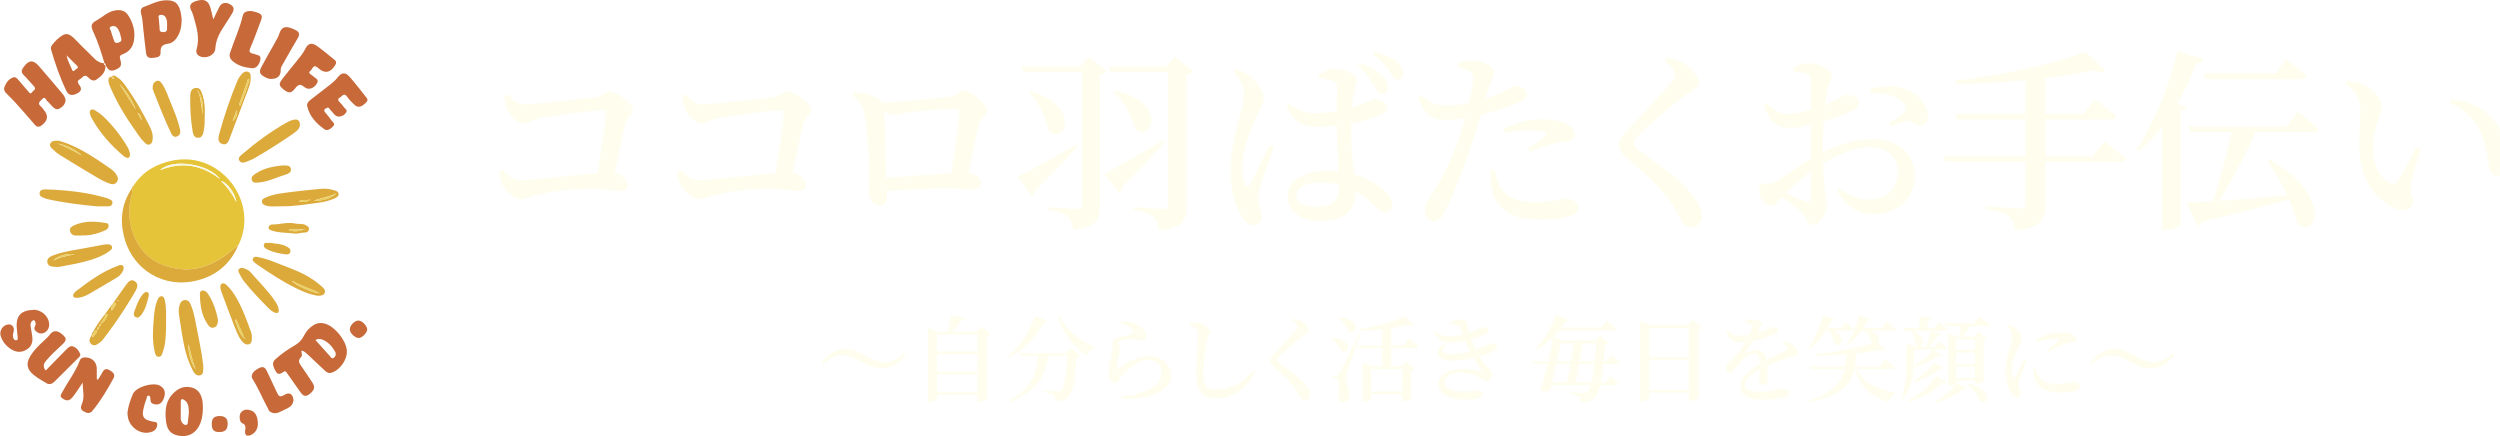 <?xml version="1.0" encoding="UTF-8"?>
<svg xmlns="http://www.w3.org/2000/svg" xmlns:xlink="http://www.w3.org/1999/xlink" id="_レイヤー_1" data-name="レイヤー 1" width="141.94mm" height="24.76mm" viewBox="0 0 402.35 70.2">
  <defs>
    <style>
      .cls-1 {
        filter: url(#drop-shadow-1);
      }

      .cls-2 {
        fill: #f9f7e1;
      }

      .cls-2, .cls-3, .cls-4, .cls-5, .cls-6, .cls-7 {
        stroke-width: 0px;
      }

      .cls-3 {
        fill: #c76939;
      }

      .cls-4 {
        fill: #dca93b;
      }

      .cls-5 {
        fill: #fffeee;
      }

      .cls-6 {
        fill: #eacf60;
      }

      .cls-7 {
        fill: #e5c439;
      }
    </style>
    <filter id="drop-shadow-1">
      <feOffset dx="1.42" dy="1.42"></feOffset>
      <feGaussianBlur result="blur" stdDeviation="1.42"></feGaussianBlur>
      <feFlood flood-color="#251e1c" flood-opacity=".75"></feFlood>
      <feComposite in2="blur" operator="in"></feComposite>
      <feComposite in="SourceGraphic"></feComposite>
    </filter>
  </defs>
  <g class="cls-1">
    <path class="cls-5" d="m79.42,25.94c.84.87,1.64,1.67,2.88,1.67,1.33,0,8.81-.84,12.43-1.15.56-3.5,1.24-8.03,1.33-9.77.03-.25-.06-.37-.31-.37-1.36,0-8.37.87-10.39,1.3-1.09.25-1.86.84-2.57.84-.96,0-2.42-1.58-2.76-2.6-.15-.5-.28-1.3-.28-1.92l.53-.19c.84.81,1.36,1.61,2.45,1.61,1.61,0,9.92-.87,11.72-1.12,1.21-.16,1.46-.93,2.2-.93.99,0,3.78,1.8,3.78,2.88,0,.81-.93,1.18-1.18,2.17-.4,1.58-1.09,4.87-1.77,8.03,1.3.28,2.11,1.18,2.11,2.02,0,.62-.4.9-1.36.9-1.02,0-2.57-.37-5.02-.37-2.85,0-6.23.56-7.88.93-1.49.34-2.11.78-2.92.78-1.08,0-2.57-1.4-3.04-2.42-.28-.65-.47-1.58-.43-2.05l.47-.25Z"></path>
    <path class="cls-5" d="m108.07,25.94c.84.87,1.64,1.67,2.88,1.67,1.33,0,8.81-.84,12.43-1.15.56-3.5,1.24-8.03,1.33-9.77.03-.25-.06-.37-.31-.37-1.36,0-8.37.87-10.39,1.3-1.09.25-1.86.84-2.57.84-.96,0-2.42-1.58-2.76-2.6-.15-.5-.28-1.3-.28-1.92l.53-.19c.84.81,1.36,1.61,2.45,1.61,1.61,0,9.92-.87,11.72-1.12,1.21-.16,1.46-.93,2.2-.93.99,0,3.78,1.8,3.78,2.88,0,.81-.93,1.18-1.18,2.17-.4,1.58-1.09,4.87-1.77,8.03,1.3.28,2.11,1.18,2.11,2.02,0,.62-.4.9-1.36.9-1.02,0-2.57-.37-5.02-.37-2.85,0-6.23.56-7.88.93-1.49.34-2.11.78-2.92.78-1.08,0-2.57-1.4-3.04-2.42-.28-.65-.47-1.58-.43-2.05l.47-.25Z"></path>
    <path class="cls-5" d="m140.49,14.93c.09.06.16.12.16.22,3.07-.19,9.52-.84,10.79-.99,1.24-.16,1.46-1.05,2.2-1.05.99,0,3.78,2.23,3.78,3.29,0,.84-1.12,1.15-1.33,2.14-.37,1.58-1.02,4.93-1.64,7.88,1.05.16,1.98.71,1.98,1.49,0,.68-.37,1.18-1.21,1.18-.9,0-2.54-.22-4.15-.22-2.39,0-6.26.22-9.77.43v.9c0,.87-.31,1.49-1.24,1.49-.87,0-1.67-1.15-1.67-2.48,0-.74.12-2.23.09-3.44,0-1.98-.43-7.13-.9-9.18-.25-1.12-.74-1.74-1.83-2.7l.31-.46c1.64.09,3.04.31,4.43,1.52Zm.71,12.31c3.04-.25,7.53-.62,10.48-.77.62-3.5,1.27-8.4,1.27-9.95,0-.28-.12-.43-.43-.43-1.77,0-5.98.34-7.66.56-.99.12-1.95.43-2.54.43-.4,0-.9-.22-1.43-.5l.31,10.67Z"></path>
    <path class="cls-5" d="m171.87,21.81l.19.31c-1.46,1.61-3.75,4.09-6.88,7.1,0,.4-.22.78-.53.96l-2.33-3.16c1.61-.74,5.61-2.95,9.55-5.21Zm.56-12.5l1.33-1.58,3.01,2.29c-.19.25-.62.46-1.18.59v21.15c0,2.11-.46,3.44-4.31,3.78-.12-.93-.34-1.64-.87-2.08-.56-.5-1.43-.84-3.13-1.08v-.46s3.84.28,4.62.28c.65,0,.81-.22.81-.74V10.19h-9.43l-.28-.87h9.43Zm-5.05,10.36c-.43-1.71-1.3-4.43-3.19-6.11l.25-.28c8.37,2.42,5.46,8.87,2.95,6.39Zm18.45,1.46l.22.31c-1.49,1.64-3.75,4.15-6.85,7.19-.03.43-.22.81-.53,1.02l-2.39-3.1c1.61-.78,5.64-3.07,9.55-5.43Zm.4-11.81l1.4-1.61,3.04,2.33c-.19.25-.59.46-1.15.59v21.18c0,2.17-.5,3.47-4.43,3.84-.12-.96-.34-1.71-.87-2.14-.56-.5-1.46-.87-3.19-1.15v-.43s3.91.28,4.68.28c.65,0,.84-.25.84-.74V10.19h-9.21l-.28-.87h9.18Zm-4.99,10.01c-.47-1.67-1.46-4.25-3.44-5.83l.22-.28c8.62,1.67,5.95,8.53,3.22,6.11Z"></path>
    <path class="cls-5" d="m197.47,9.72c.9.25,1.4.47,2.08.96.84.56,2.42,2.23,2.42,3.78,0,.78-.47,1.36-1.21,2.98-.96,1.95-2.23,5.12-2.23,8.25,0,1.27.15,2.08.43,2.6.19.4.5.46.78,0,.68-1.09,2.36-4.78,3.13-6.36l.71.34c-.59,1.64-1.74,4.87-2.08,5.98-.28,1.15-.43,1.8-.43,2.29,0,1.02.53,2.05.53,2.91s-.47,1.4-1.3,1.4c-.65,0-1.27-.53-1.8-1.3-1.02-1.43-1.89-4.15-1.89-7.53,0-3.19.9-6.64,1.43-8.5.4-1.52.74-2.7.74-3.91.03-1.3-.77-2.48-1.71-3.57l.4-.34Zm13.33.9c.71-.43,1.8-.96,2.57-.96,1.77,0,3.57.99,3.57,1.8,0,.71-.31.93-.5,2.17-.12.56-.22,1.33-.28,2.26l.78-.28c1.83-.62,2.48-1.05,2.73-1.05.9.03,2.05.47,2.05,1.27s-.47,1.09-1.74,1.58c-.74.28-2.2.68-3.94,1.02v.68c0,2.91.25,5.49.43,7.53,2.54.68,4.15,1.89,5.15,2.85.65.62,1.02,1.27,1.02,1.92,0,.87-.43,1.36-1.15,1.36-.59,0-1.02-.43-1.86-1.24-.96-.9-1.92-1.64-2.95-2.2v.5c0,2.7-1.71,4.31-5.71,4.31-2.79,0-5.15-1.4-5.15-3.88,0-2.88,2.95-4.16,6.42-4.16.62,0,1.21.03,1.77.09-.09-2.05-.25-4.84-.28-7.16v-.25c-1.05.12-2.14.22-3.16.22-1.95,0-3.41-.34-4.99-3.32l.4-.37c1.4.99,2.76,1.49,4.25,1.49,1.3,0,2.48-.12,3.5-.31l.03-3.57c0-1.05-.22-1.18-.71-1.36-.62-.22-1.4-.34-2.2-.4l-.06-.56Zm.09,17.3c-1.8,0-3.69.77-3.69,2.14,0,1.27,1.36,1.8,2.98,1.8,3.26,0,3.94-1.15,3.94-3.44v-.09c-.99-.28-2.05-.4-3.22-.4Zm6.29-18.76l.34-.43c1.55.62,2.79,1.33,3.54,2.14.65.68.9,1.24.87,1.83-.03.71-.5,1.02-1.02.99s-.78-.65-1.3-1.46c-.53-.9-1.12-1.92-2.42-3.07Zm2.33-1.86l.34-.43c1.67.5,2.79,1.02,3.63,1.74.71.65,1.02,1.3.99,1.83-.03.59-.37.99-.96.99-.5-.03-.81-.62-1.33-1.36-.53-.81-1.24-1.71-2.67-2.76Z"></path>
    <path class="cls-5" d="m231.11,15.58c1.36.03,2.76-.19,3.91-.43.37-1.52.62-2.92.68-3.78.03-.74-.09-.99-.62-1.33-.53-.31-1.18-.53-1.86-.74l.03-.56c.74-.28,1.46-.43,2.29-.4,1.55.03,3.54.9,3.54,1.71,0,.68-.53,1.36-1.09,3.22l-.34,1.21c1.49-.5,2.6-1.02,3.5-1.49.56-.34.96-.59,1.24-.59.68,0,1.89.37,1.89,1.3,0,.74-.53,1.18-2.33,1.83-.81.34-2.98,1.05-5.05,1.55-.4,1.4-.87,2.95-1.36,4.37-1.27,3.78-3.22,9.12-4.5,11.32-.5.9-.9,1.43-1.83,1.43-.77,0-1.33-.87-1.33-1.86s.56-1.43,1.24-2.6c1.33-2.08,2.95-5.02,4.37-9.12.31-.9.65-1.95.93-3.01-.99.16-2.08.28-2.95.28-2.14,0-3.6-.62-4.59-3.6l.43-.31c1.49,1.15,2.39,1.58,3.78,1.61Zm7.41,10.42c-.06.96-.09,2.14.25,3.22.59,3.16,3.38,4.71,7.63,4.71,1.98,0,3.35-.19,4.31-.4,1.12-.25,1.89-.71,1.89-1.46,0-1.05-1.18-1.52-2.17-1.52-.74,0-1.83.59-4.74.59-2.57,0-4.4-.62-5.55-2.36-.62-.9-.87-2.02-.99-2.85l-.62.06Zm2.02-6.6c1.55-.9,3.88-1.64,6.2-1.64,2.05,0,3.41.43,4.09.81.84.5,1.24,1.12,1.24,1.71,0,.71-.56,1.05-1.67,1.12-.56,0-1.12.09-1.92.34-1.18.25-2.57.81-3.66,1.24l-.34-.47c.99-.62,2.6-1.8,2.95-2.17.22-.19.12-.34-.12-.43-.71-.25-1.8-.37-2.7-.37-1.15,0-2.48.19-3.88.43l-.19-.56Z"></path>
    <path class="cls-5" d="m266.88,7.95c.84.09,1.61.25,2.29.59,1.49.78,2.82,2.36,2.82,3.32,0,.81-.78,1.05-2.02,1.95-2.17,1.61-6.01,4.9-7.32,6.2-.87.87-1.12,1.24-1.12,1.61,0,.43.43.84,1.09,1.33,3.07,2.29,6.2,4.31,8.37,7.04.99,1.24,1.49,2.32,1.49,3.32,0,.93-.5,1.8-1.74,1.8-.68,0-1.24-.43-1.52-.96-.37-.65-.68-1.4-1.52-2.7-1.33-2.05-3.66-4.37-7.35-7.5-.78-.65-1.18-1.36-1.18-2.02,0-.59.31-1.15.9-1.83,1.61-1.92,6.11-6.51,7.41-8.15.5-.62.68-.93.68-1.33,0-.62-.59-1.33-1.64-2.17l.34-.5Z"></path>
    <path class="cls-5" d="m290.07,24.11v-5.46c-1.12.28-2.45.53-3.32.53-1.74,0-3.22-.56-4.28-3.66l.46-.34c1.52,1.46,2.14,1.77,3.63,1.74.96-.03,2.26-.31,3.5-.65v-4.68c0-.84-.19-.96-.68-1.15-.56-.22-1.24-.28-2.14-.31l-.06-.53c.78-.53,1.58-.84,2.57-.84,1.43,0,3.63,1.05,3.63,1.89s-.5,1.3-.71,2.29c-.12.59-.25,1.49-.37,2.57,1.98-.81,2.85-1.61,3.38-1.64.43,0,2.02.03,2.08,1.18,0,.56-.4,1.02-1.12,1.4-1.12.56-3.01,1.18-4.56,1.67-.06,1.3-.12,2.67-.12,3.88v1.12c2.51-1.21,5.15-2.14,8.19-2.14,3.88,0,6.6,2.26,6.6,6.05,0,3.22-2.51,6.02-6.63,6.02-2.57,0-4.46-1.4-5.89-3.78l.43-.43c1.15,1.02,2.7,1.86,4.81,1.86,2.82,0,4.56-1.83,4.56-4.34,0-2.2-1.33-4.09-4.62-4.09-2.39,0-5.08,1.24-7.41,2.64.16,4.4.56,5.46.56,6.64,0,1.49-1.05,3.22-2.17,3.22-.93,0-.96-1.15-1.92-2.08-.78-.74-1.98-1.67-3.04-2.36-.9.9-1.24,1.36-1.77,1.36-.47,0-.87-.25-1.24-.62-.5-.53-.71-1.12-.71-1.74,0-.99.22-1.24,1.02-1.21.81.09,1.24-.06,1.83-.4,1.02-.56,3.38-2.39,5.52-3.6Zm-4,5.55c1.08.5,2.29,1.05,3.13,1.33.65.22.87-.03.87-.62v-4.25c-1.4,1.02-2.85,2.42-4,3.54Zm13.49-16.74c1.4-.4,2.79-.62,4.31-.37,2.76.43,4.96,2.54,5.02,4.68.03.84-.37,1.55-1.27,1.58-.74.09-1.24-.84-2.14-.71-.62.06-1.89.53-2.57.78l-.28-.47c.62-.4,1.98-1.3,2.39-1.71.37-.4.43-.68.12-1.21-1.08-1.61-3.5-2.02-5.52-1.92l-.06-.65Z"></path>
    <path class="cls-5" d="m337.47,9.97c-.31.28-.99.31-1.95-.06-2.2.46-4.84.9-7.72,1.24v5.77h6.11l1.89-2.33s2.11,1.58,3.41,2.73c-.09.34-.4.5-.87.5h-10.54v5.92h7.53l1.95-2.39s2.14,1.61,3.5,2.76c-.09.34-.43.5-.87.5h-12.12v6.91c0,2.2-.65,3.81-4.9,4.12-.09-1.02-.37-1.8-.99-2.26-.71-.5-1.64-.87-3.69-1.15v-.43s4.62.31,5.55.31c.62,0,.84-.22.84-.71v-6.79h-12.93l-.25-.87h13.18v-5.92h-11.07l-.25-.9h11.32v-5.4c-3.66.34-7.54.56-11.22.56l-.09-.53c7.41-.78,16.37-2.79,20.96-4.65l3.22,3.07Z"></path>
    <path class="cls-5" d="m353.28,8.14c-.12.37-.53.65-1.21.62-.87,2.36-1.92,4.53-3.07,6.54l1.46.53c-.09.28-.37.5-.93.59v18.32c-.03.25-1.24.9-2.42.9h-.56v-16.65c-1.15,1.49-2.39,2.82-3.69,3.94l-.43-.28c2.6-3.81,5.24-9.86,6.6-15.81l4.25,1.3Zm1.52,22.85c.96-2.98,2.23-7.78,2.95-11.16h-6.67l-.25-.9h15.78l1.83-2.36s2.08,1.61,3.32,2.76c-.09.34-.43.5-.84.5h-9.27c-1.67,3.66-4.03,8.19-5.92,11.1,3.1-.22,6.98-.56,11.01-.9-.93-1.98-2.11-3.91-3.13-5.49l.37-.22c9.98,5.74,7.6,12.96,4.34,10.23-.22-1.21-.68-2.54-1.27-3.88-3.26.93-7.69,2.08-13.92,3.57-.22.37-.53.59-.87.65l-1.71-3.69c1.02-.03,2.48-.12,4.25-.22Zm9.98-20.56l1.8-2.33s2.02,1.61,3.26,2.73c-.09.34-.4.5-.84.5h-15.47l-.22-.9h11.47Z"></path>
    <path class="cls-5" d="m376.06,12.05l.22-.4c.81.03,1.74.12,2.51.43,1.36.62,3.13,2.2,3.13,3.57,0,1.46-1.39,3.29-1.39,6.88,0,3.22,1.58,5.02,2.73,5.55.46.22.84.19,1.15-.25,1.02-1.46,2.11-3.6,3.1-5.58l.71.31c-.71,2.26-1.52,4.9-1.61,5.92-.16,1.64.34,1.67.34,2.51,0,1.18-1.18,1.8-2.85,1.12-2.48-1.05-5.49-3.78-5.74-9.18-.12-2.36.12-4.84.12-6.67s-.53-2.79-2.42-4.22Zm17.12,2.51c3.1.34,4.81,1.4,6.45,3.01,1.83,1.8,2.73,4.59,2.73,6.85,0,1.64-.56,2.48-1.77,2.48-.59,0-1.15-.37-1.33-1.15-.31-1.33-.34-3.44-1.43-5.89-.9-2.08-2.57-3.72-4.87-4.68l.22-.62Z"></path>
    <path class="cls-5" d="m131.04,57.21l-.25-.22c1.1-1.54,2.48-2.22,3.87-2.22,1.05,0,2.05.38,3.18,1.03,1.17.68,2.06,1.07,3.09,1.07,1.21,0,2.25-.53,3.15-1.44l.24.22c-1.07,1.54-2.48,2.23-3.87,2.23-1.05,0-2.05-.38-3.18-1.03-1.17-.68-2.06-1.07-3.09-1.07-1.22,0-2.25.5-3.14,1.42Z"></path>
    <path class="cls-5" d="m153.93,49.75c-.05.18-.21.33-.56.34-.39.57-1,1.29-1.62,1.89h3.99l.75-.85,1.56,1.25c-.1.12-.33.25-.66.33v10.04c-.02.13-.74.5-1.26.5h-.24v-1.08h-6.52v.57c0,.18-.58.54-1.23.54h-.24v-11.95l1.59.67h1.69c.21-.81.38-1.86.46-2.61l2.28.38Zm-4.56,2.67v2.74h6.52v-2.74h-6.52Zm0,6h6.52v-2.83h-6.52v2.83Zm0,3.3h6.52v-2.88h-6.52v2.88Z"></path>
    <path class="cls-5" d="m167.13,50.22c-.07.17-.19.27-.57.24-1.06,2.07-3.04,4.45-5.88,5.77l-.13-.17c2.25-1.68,3.88-4.42,4.59-6.63l1.99.78Zm3.1,5.17l.78-.79,1.41,1.2c-.1.12-.3.21-.61.24-.2,3.54-.59,5.85-1.37,6.54-.5.42-1.11.62-2,.62.02-.42-.07-.79-.33-1-.29-.23-.99-.44-1.71-.56v-.22c.79.06,2.04.17,2.41.17.29,0,.42-.04.58-.18.48-.41.8-2.6.96-5.57h-3.15c-.27,2.58-1.11,5.42-5.97,7.47l-.18-.22c3.94-2.33,4.45-5,4.57-7.25h-2.9l-.13-.43h7.62Zm4.53-.95l-.04.17c-.58.09-1.02.51-1.26,1.21-2.08-1.38-3.83-3.51-4.64-6.34l.23-.12c.99,2.34,3.5,4.16,5.71,5.08Z"></path>
    <path class="cls-5" d="m178.99,50.34c1.46,0,2.33.29,2.9.64.77.46,1.12,1.04,1.12,1.75,0,.41-.18.63-.6.63-.46,0-.71-.13-1.38-.17-.77-.01-1.77.15-2.15.23-.25.04-.33.17-.33.3,0,.2.21.58.23.96.03.41-.07.75-.17,1.26-.12.63-.3,1.32-.28,1.89,0,.17.07.18.19.11,1.32-.99,3.15-2.03,4.99-2.03,2.33,0,3.48,1.56,3.48,3.13,0,2.82-4.19,3.98-7.81,3.69l-.05-.34c1.12-.11,2.27-.35,2.96-.57,2.67-.86,3.44-2.05,3.44-3.22s-.85-2.1-2.15-2.1c-1.68,0-3.46,1.61-4.46,2.81-.31.4-.49.94-.92.94-.24,0-.46-.13-.7-.42-.23-.24-.36-.55-.36-.84,0-.27.1-.6.18-1.09.1-.78.36-2.19.45-2.91.07-.52.04-.83.04-1.18s.15-.75.66-.84c.71-.17,2.13-.5,2.69-.75.19-.09.21-.23.03-.44-.39-.55-1.16-.87-2.08-1.17l.07-.27Z"></path>
    <path class="cls-5" d="m190.09,50.71c.39-.12.75-.23,1.1-.21.88.01,2.15.99,2.15,1.53,0,.38-.36.54-.51,1.28-.29,1.44-.58,3.66-.58,5.52s.51,2.46,2.23,2.46c2.34,0,4.54-1.46,5.73-3.08l.3.2c-1.03,2.42-3.27,4.3-6.18,4.3-2.07,0-3.24-1.04-3.24-3.75,0-2.22.33-5.46.33-6.48,0-.64-.08-.88-.35-1.08-.24-.18-.52-.29-.98-.42v-.27Z"></path>
    <path class="cls-5" d="m206.73,49.9c.4.04.78.12,1.11.29.72.38,1.36,1.14,1.36,1.61,0,.39-.38.51-.98.94-1.05.78-2.91,2.37-3.54,3-.42.42-.54.6-.54.78,0,.21.21.4.52.64,1.48,1.11,3,2.08,4.05,3.41.48.6.72,1.12.72,1.6,0,.45-.24.87-.84.87-.33,0-.6-.21-.73-.46-.18-.32-.33-.67-.73-1.3-.65-.99-1.77-2.12-3.55-3.63-.38-.32-.57-.66-.57-.98,0-.28.15-.55.44-.88.78-.93,2.96-3.15,3.58-3.94.24-.3.33-.45.33-.65,0-.3-.29-.64-.79-1.05l.17-.24Z"></path>
    <path class="cls-5" d="m214.33,55.05c-.21-.74-.93-1.54-1.54-2.01l.12-.13c3.71.27,2.81,2.96,1.43,2.15Zm-.21,3.64q.33-.54,3.12-6.31l.25.06c-.63,1.77-1.81,5.08-2.04,5.82-.13.47-.24.98-.24,1.35.03.73.56,1.32.51,2.58-.03.72-.46,1.15-1.09,1.15-.31,0-.6-.24-.69-.76.25-1.54.18-2.82-.17-3.04-.21-.15-.45-.2-.77-.22v-.3h.69c.2,0,.26-.01.42-.31Zm1.44-6.79c-.26-.76-1.02-1.65-1.67-2.16l.13-.12c3.81.32,2.96,3.08,1.53,2.28Zm2.32,5.04l1.5.62h1.65v-2.93h-3.93l-.12-.43h4.05v-2.61c-1.25.13-2.54.24-3.75.28l-.04-.24c2.59-.45,5.83-1.38,7.48-2.12l1.5,1.42c-.17.13-.47.13-.9-.03-.79.17-1.77.35-2.83.48v2.8h2.01l.85-1.14s.98.78,1.56,1.33c-.05.17-.2.24-.41.24h-4.02v2.93h1.62l.71-.78,1.5,1.14c-.1.12-.31.25-.63.32v4.53c-.02.12-.71.44-1.19.44h-.24v-1.17h-4.96v.78c0,.15-.61.46-1.2.46h-.21v-6.33Zm6.37,1.05h-4.96v3.6h4.96v-3.6Z"></path>
    <path class="cls-5" d="m237.03,58.17c-.25-.38-.77-1.04-1.29-1.96-1.14.25-2.43.44-3.73.44-2.07,0-2.83-1.43-1.06-2.64l.23.2c-.78.83-.56,1.37.9,1.37,1.02,0,2.08-.18,3.09-.45-.24-.51-.51-1.08-.75-1.68-.78.17-1.6.29-2.34.29-1.26,0-2.01-.27-2.71-1.65l.19-.13c.78.54,1.23.76,2.33.76.54,0,1.36-.13,2.1-.3l-.34-.95c-.15-.38-.27-.52-.73-.6-.26-.04-.6-.08-.9-.08l-.05-.24c.44-.33.89-.54,1.43-.54.7,0,1.29.14,1.36.65.08.39.15.95.27,1.47,1.38-.42,1.89-.93,2.1-.93.48,0,1.03.09,1.03.52,0,.18-.1.38-.39.56-.38.25-1.31.63-2.4.94.19.54.4,1.05.7,1.64l.63-.23c1.32-.46,1.6-.76,1.79-.76.5-.04,1.04.06,1.04.52,0,.2-.08.41-.39.6-.56.33-1.4.69-2.43.99,1.14,1.82,2.04,2.21,2.04,2.72,0,.61-.36,1.27-.79,1.27s-.66-.32-1.41-.72c-.56-.3-1.68-.69-2.9-.69-1.54,0-2.58.66-2.58,1.58,0,1.21,1.65,1.44,2.97,1.44s1.47-.18,2.22-.18c.57,0,1.02.21,1.02.66,0,.63-1.27.85-3.04.85-2.15,0-4.14-.78-4.14-2.47,0-1.29,1.3-2.47,3.94-2.47,1.18,0,2.26.21,2.89.36.2.06.2,0,.12-.14Z"></path>
    <path class="cls-5" d="m247.75,56.74c.35-1.5.65-2.92.84-3.96l1.53.63h5.22l.78-.84,1.41,1.23c-.11.13-.32.22-.66.27-.06.98-.12,1.86-.2,2.67h.5l.76-1.06s.86.73,1.37,1.26c-.04.17-.2.24-.41.24h-2.26c-.12,1.17-.25,2.14-.43,2.95h.78l.75-1.05s.83.74,1.33,1.25c-.04.17-.19.24-.4.24h-2.57c-.25,1.06-.58,1.77-.96,2.13-.54.51-1.21.66-2.1.66,0-.39-.06-.69-.29-.89-.25-.24-.84-.42-1.5-.54v-.22c.71.06,1.79.15,2.17.15.29,0,.44-.04.65-.21.19-.17.38-.54.54-1.08h-6.33l-.22.88c-.35.18-.71.21-1.47,0,.36-1.28.74-2.8,1.07-4.27h-2.33l-.12-.44h2.55Zm3.27-6.69c-.06.18-.25.3-.6.29-.19.34-.4.66-.61.97h6.42l.89-1.09s.99.72,1.63,1.29c-.04.17-.2.24-.42.24h-8.83c-.3.38-.6.72-.9,1.04-.87.88-1.8,1.58-2.76,2.08l-.17-.17c1.25-1.18,2.55-3.21,3.3-5.37l2.05.72Zm-1.96,7.12l-.68,2.95h2.39c.18-.82.39-1.88.57-2.95h-2.28Zm.69-3.33l-.6,2.89h2.26c.18-1.04.34-2.05.46-2.89h-2.13Zm2.42,6.28h2.57c.19-.75.36-1.74.48-2.95h-2.47c-.2,1.08-.39,2.14-.57,2.95Zm.65-3.39h2.46c.08-.87.15-1.84.21-2.89h-2.2c-.12.84-.29,1.88-.46,2.89Z"></path>
    <path class="cls-5" d="m262.53,50.25l1.59.67h6.12l.76-.86,1.53,1.23c-.11.13-.3.25-.6.31v10.98c-.03.14-.75.51-1.3.51h-.24v-1.32h-6.37v.85c0,.2-.58.57-1.23.57h-.25v-12.96Zm7.86,1.11h-6.37v4.68h6.37v-4.68Zm-6.37,5.12v4.89h6.37v-4.89h-6.37Z"></path>
    <path class="cls-5" d="m287.97,55.39c0,.38-.31.39-.99.58-1.08.31-2.7.88-4,1.46.07.85.09,1.8.09,2.32,0,.45-.23.77-.65.77-.38,0-.71-.21-.71-.72,0-.39.06-1.05.08-1.77-1.33.75-2.37,1.63-2.37,2.49,0,.69.73,1.11,2.19,1.11,2.24,0,3.1-.5,3.75-.5s1.14.18,1.14.66c0,.35-.13.57-.66.72-.6.18-2.1.4-3.38.4-2.86,0-3.78-.97-3.78-2.22s1.5-2.54,3.12-3.55c-.04-1.2-.25-1.67-1-1.67s-1.74.97-2.31,1.63c-.54.63-.99,1.47-1.47,1.49-.42.01-.63-.35-.64-.84,0-.48.52-.79,1.14-1.46.81-.81,1.51-1.77,2.02-2.67-.38.03-.75.06-1.12.06-1.21,0-1.48-.58-1.98-1.77l.25-.15c.55.53.96.88,2.03.87.43-.01.93-.08,1.44-.18.21-.45.34-.84.41-1.12.06-.25.04-.42-.23-.57-.21-.12-.52-.21-.88-.31v-.24c.33-.12.74-.24,1-.24.56,0,1.67.22,1.67.69,0,.21-.12.31-.27.63l-.45.88c.63-.18,1.2-.38,1.58-.53.55-.24.69-.42.9-.42.45,0,.84.15.84.57,0,.21-.13.41-.48.57-.54.28-1.95.78-3.53,1.08-.28.53-.69,1.16-1.27,1.94-.06.09-.01.17.1.09.5-.3,1.04-.55,1.64-.55.93,0,1.51.6,1.69,1.6,1.12-.58,2.47-1.17,3.24-1.6.25-.14.3-.3.09-.53-.15-.2-.45-.39-.74-.54l.15-.25c.66.08,1.02.17,1.33.36.46.28,1.02.92,1.02,1.42Z"></path>
    <path class="cls-5" d="m293.86,50.01c-.06.18-.24.3-.57.29-.18.38-.38.75-.58,1.09h2.21l.7-.95s.81.66,1.29,1.12c-.04.17-.18.24-.39.24h-2.85c2.31,1.05,1.15,2.96.1,2.05-.04-.69-.43-1.5-.83-2.05h-.49c-.77,1.2-1.67,2.21-2.62,2.94l-.2-.13c.9-1.26,1.84-3.27,2.4-5.26l1.83.66Zm5.79,0c-.06.18-.24.3-.57.29-.18.39-.39.75-.61,1.09h2.98l.78-1s.92.69,1.46,1.18c-.03.17-.18.24-.41.24h-3.64c1.51.55,1.6,1.58,1.18,1.98l1.2,1.17c-.15.14-.45.14-.88-.04-1.08.21-2.38.41-3.81.56-.04.73-.1,1.44-.22,2.08h4.05l.86-1.14s.99.78,1.57,1.33c-.04.17-.19.24-.42.24h-5.74c1.08,2.29,3.45,3.34,6.3,3.81l-.02.17c-.6.13-1,.6-1.18,1.3-2.78-.88-4.53-2.34-5.42-5.28h-.09c-.57,2.49-2.15,4.29-7.18,5.33l-.12-.23c3.92-1.35,5.28-3.01,5.77-5.1h-5.44l-.12-.43h5.65c.12-.62.17-1.26.2-1.94-1.59.12-3.27.2-4.84.2l-.04-.25c3.08-.3,6.76-1.02,9.04-1.73l-.11-.06c-.09-.66-.55-1.46-1.04-1.96h-.58c-.64.93-1.41,1.71-2.23,2.26l-.2-.13c.79-1.09,1.56-2.82,1.98-4.58l1.91.65Z"></path>
    <path class="cls-5" d="m305.4,53.85l1.44.57h1.79c.27-.78.51-1.81.66-2.59h-4.32l-.12-.43h2.64v-1.86l1.89.17c-.02.21-.15.36-.54.42v1.28h1.03l.75-1.02s.87.72,1.4,1.22c-.04.16-.2.24-.41.24h-2.22l1.62.5c-.06.17-.25.29-.57.27-.34.54-.87,1.24-1.44,1.83h.93l.72-.93s.79.65,1.28,1.11c-.03.17-.18.24-.39.24h-1.81l1.39.9c-.09.15-.21.18-.52.12-1,.71-2.4,1.35-3.66,1.74l-.17-.25c1.05-.63,2.12-1.53,2.91-2.5h-3.06v1.42c0,1.81-.11,4.68-1.86,6.66l-.18-.15c.82-2.06.82-4.5.82-6.51v-2.42Zm6.44,6.22c-.11.17-.26.21-.58.13-1.5,1.5-3.38,2.47-5.5,3.06l-.11-.24c1.83-.87,3.36-2.13,4.53-3.88l1.67.93Zm-5.04-6.01c.03-.71-.25-1.54-.55-2.08l.18-.08c2.75,1.16,1.37,3.15.38,2.16Zm4.59,3.78c-.09.15-.23.18-.54.11-1.12.9-2.64,1.67-4.09,2.14l-.17-.25c1.25-.71,2.44-1.75,3.34-2.89l1.46.9Zm3.73,3.32c-.08.12-.24.15-.5.08-.93.84-2.79,1.71-4.38,2.1l-.12-.2c1.27-.71,2.7-1.93,3.36-2.94l1.63.96Zm-3-9l1.4.6h.45c.06-.47.13-1.14.18-1.71h-2.47l-.12-.44h4.83l.86-1.09s.97.76,1.56,1.29c-.04.17-.19.24-.4.24h-2.71c-.38.6-.83,1.24-1.23,1.71h1.88l.66-.71,1.37,1.05c-.09.1-.29.21-.54.25v6.64c-.02.11-.66.39-1.12.39h-.23v-.52h-3.01v.29c0,.15-.53.45-1.11.45h-.21v-8.45Zm4.33,1.04h-3.01v1.72h3.01v-1.72Zm-3.01,2.16v1.81h3.01v-1.81h-3.01Zm0,2.23v1.84h3.01v-1.84h-3.01Zm3.85,5.57c-.34-.93-1.32-2.06-2.1-2.73l.15-.1c4.14.84,3.34,3.63,1.95,2.83Z"></path>
    <path class="cls-5" d="m321.82,50.8c.41.12.69.25.99.48.41.29,1.16,1.05,1.16,1.8,0,.38-.21.68-.57,1.44-.48.95-1.05,2.31-1.05,3.66,0,.6.09.92.18,1.09.09.21.23.22.36.01.36-.54,1.15-2.16,1.53-2.91l.33.15c-.3.81-.9,2.28-1.05,2.83-.13.54-.21.88-.21,1.12,0,.5.3.99.3,1.41s-.21.67-.61.67c-.33,0-.63-.25-.89-.62-.49-.69-.9-1.95-.9-3.51s.43-2.98.67-3.88c.2-.72.36-1.3.36-1.89.01-.63-.36-1.21-.79-1.7l.19-.18Zm4.08,6.99c-.03.38-.01.84.09,1.29.32,1.65,1.53,2.69,4.16,2.69,1.72,0,3.19-.2,3.19-.99,0-.46-.55-.69-1.09-.69-.33,0-.93.29-2.49.29-1.86,0-2.61-.45-3.16-1.42-.18-.33-.32-.84-.41-1.2l-.29.04Zm.54-4.18c1.26-.36,2.1-.43,2.61-.43,1.07,0,1.02.13.86.31-.27.27-1.17.96-1.83,1.49l.23.24c.78-.46,1.8-1,2.47-1.26.55-.18,1.02-.21,1.44-.29.35-.06.5-.21.5-.51,0-.22-.12-.5-.52-.69-.5-.25-1.1-.36-2.12-.36-1.08,0-2.58.33-3.75,1.2l.12.3Z"></path>
    <path class="cls-5" d="m335.29,57.21l-.25-.22c1.09-1.54,2.47-2.22,3.87-2.22,1.05,0,2.06.38,3.18,1.03,1.17.68,2.05,1.07,3.09,1.07,1.21,0,2.25-.53,3.15-1.44l.24.22c-1.07,1.54-2.48,2.23-3.87,2.23-1.05,0-2.05-.38-3.18-1.03-1.17-.68-2.05-1.07-3.09-1.07-1.21,0-2.25.5-3.13,1.42Z"></path>
  </g>
  <g>
    <path class="cls-7" d="m21.47,29.86c1.49-2.26,3.67-3.49,6.25-4.01,5.84-1.19,10.79,3.16,11.49,8.27.25,1.78-.02,3.51-.78,5.15-.04.06-.09.13-.13.19l.02-.02c-.59.5-1.18,1-1.8,1.47-3.14,2.38-6.57,3.15-10.35,1.73-4.08-1.54-5.83-5.99-5.32-9.9.11-.82.52-1.59.35-2.44h.01c.31-.01.22-.26.25-.43h.01Zm13.91-1.03c-1.75-2.48-7.81-3.37-9.65-1.43,3.51-1.45,6.71-.84,9.65,1.43Zm2.62,3.7c-.06-1.24-1.51-3.23-2.46-3.39,1.08,1.03,1.86,2.14,2.46,3.39Z"></path>
    <path class="cls-3" d="m48.49,56.64c.03.28.16.62-.04.81-.7.67-.21,1.16.16,1.7.57.83,1.14,1.66,1.68,2.51.44.7.25,1.21-.56,1.81-.68.52-1.06.15-1.44-.39-.69-.98-1.39-1.97-2.08-2.95-.16-.23-.26-.52-.64-.25-.44.31-.9.53-1.24-.14-.32-.63-.73-1.29-.05-1.9.9-.81,1.88-1.51,2.92-2.12.79-.46,1.23-.8,1.76-1.81.35-.67.84-1.18,1.47-1.57.58-.37,1.21-.43,1.86-.24,1.57.46,3.36,2.66,3.5,4.29.13,1.45-1.09,3.2-2.48,3.61-.5.15-.8-.1-1.11-.39-.92-.86-1.84-1.73-2.75-2.59-.25-.24-.49-.46-.82-.55h-.19c.02.05.04.11.06.16h.01Zm2.25-1.91c.78.86,1.51,1.71,2.27,2.53.17.18.33.62.72.3.32-.27.36-.64.16-.98-.46-.81-1.08-1.49-1.95-1.88-.46-.21-.91-.16-1.2.04h0Z"></path>
    <path class="cls-3" d="m10.52,16.13c-.06.64-.46,1.06-.99,1.35-.5.28-.85-.05-1.18-.38-.28-.27-.51-.6-.81-.85-.22-.17-.3-.82-.8-.29-.32.36-.85.66-.19,1.18.17.14.29.33.43.51.8.96.71,1.71-.25,2.48-.45.37-.81.38-1.21-.1-1.02-1.2-2.05-2.36-3.1-3.53-.39-.43-.81-.84-1.23-1.26-.37-.37-.73-.71-.49-1.31.28-.67.68-1.23,1.38-1.47.33-.12.58.1.79.35.55.64,1.09,1.27,1.64,1.91.18.22.37.51.63.1.17-.28.76-.43.28-.94-.56-.58-1.06-1.23-1.64-1.79-.44-.43-.39-.79-.06-1.24.86-1.21,1.56-1.29,2.52-.19,1.27,1.46,2.51,2.94,3.76,4.41.26.3.46.63.52,1.05v.03Z"></path>
    <path class="cls-4" d="m21.21,30.3c.17.85-.24,1.63-.35,2.44-.51,3.91,1.24,8.37,5.32,9.9,3.78,1.43,7.2.66,10.35-1.73.62-.46,1.2-.98,1.8-1.47-1.22,2.93-3.4,4.83-6.43,5.65-5.49,1.49-10.67-1.61-12.01-7.13-.66-2.71-.28-5.31,1.31-7.68h0Z"></path>
    <path class="cls-3" d="m16.93,10.5c.09,1.11-.63,1.75-1.43,2.3-.53.36-.98.03-1.33-.33-.66-.71-.95.12-1.37.3-.5.23-.29.6-.08.9.49.64.29,1.05-.36,1.38-.77.4-1.36.31-1.7-.39-1.04-2.14-1.81-4.37-2.47-6.65-.09-.29-.02-.55.17-.79.25-.29.5-.62.78-.87,1.32-1.19,1.85-1.14,3.06.13.96,1.02,1.99,1.97,2.97,2.96.44.44.95.72,1.59.76v-.02c-.13.21-.02.3.16.36,0,0,0-.02,0-.02Zm-6.26-1.6c.19.92.59,1.61.9,2.34.15.38.38.13.5-.01.16-.17.68-.25.28-.66-.52-.53-1.05-1.05-1.67-1.66h0Z"></path>
    <path class="cls-3" d="m29.2,3.14c-.01.98-.14,1.74-.5,2.46-.36.71-.89,1.32-1.65,1.43-.93.14-1.3.44-1.24,1.45.04.77-.73.78-1.31.84-.55.06-.94-.13-1.02-.72-.16-1.33-.33-2.66-.46-4-.08-.78-.11-1.56-.33-2.32-.13-.45-.11-.97.4-1.16,1.1-.39,2.14-.97,3.33-1.06,1.65-.12,2.35.45,2.66,2.09.06.39.1.78.13.98Zm-2.34.94c.01-.45,0-.9-.24-1.3-.19-.33-.53-.43-.87-.38-.43.08-.22.45-.22.68.01.53.12,1.06.12,1.59,0,.44.25.49.58.5.36,0,.6-.1.62-.51v-.58h.01Z"></path>
    <path class="cls-3" d="m16.78,10.18c-.51-1.71-1.04-3.41-1.79-5.03-.45-.98-.42-1.35.51-1.86.97-.54,1.77-1.38,2.92-1.6.94-.18,1.7,0,2.2.81.77,1.21,1.14,2.53.91,3.98-.17,1.09-.78,1.86-1.79,2.24-.48.17-.57.36-.43.83.3,1.05.1,1.32-.86,1.71-.85.35-1.16-.19-1.49-.76v.02c0-.14.02-.3-.17-.36v.02h.01Zm2.7-3.94c-.14-.65-.25-1.32-.72-1.82-.25-.26-.6-.29-.94-.14-.43.21-.05.49,0,.7.11.52.32,1,.48,1.51.11.37.29.48.68.38.36-.09.56-.23.52-.63h-.01Z"></path>
    <path class="cls-3" d="m54.53,18.78c-.69-.03-.93-.65-1.35-1.04-.17-.16-.27-.52-.55-.39-.28.13-.73.3-.3.78.36.39.68.82.98,1.25.21.28.7.53.26.97-.39.39-.92.8-1.4.45-1.29-.92-2.36-2.05-2.75-3.66-.11-.45.16-.8.52-1.07.86-.66,1.73-1.33,2.59-2,.64-.5,1.29-.96,1.79-1.62.66-.83,1.24-.85,1.94-.06.94,1.07,1.79,2.21,2.69,3.32.38.46.01.73-.26.98-.48.44-1.04.75-1.63.22-.45-.41-.89-.86-1.24-1.36-.51-.7-.78-.04-1.13.14-.46.24-.3.5-.03.78.24.24.46.5.65.77.17.26.62.45.39.83-.25.42-.66.68-1.18.69l.02.02Z"></path>
    <path class="cls-3" d="m15.72,61.13c.25-.4.52-.78.73-1.2.26-.49.58-.65,1.08-.38.52.28,1.06.68.71,1.32-1,1.84-2.07,3.65-3.41,5.27-.42.52-.94.36-1.44.06-.52-.3-.44-.72-.25-1.17.5-1.1.1-2.27.14-3.46-.39.58-.77,1.18-1.18,1.75-.23.32-.45.65-.75.9-.46.41-.95.19-1.37-.11-.48-.33-.16-.67.02-1.02.92-1.7,2.12-3.23,2.8-5.04.15-.4.46-.52.87-.52,1.12,0,1.88.76,1.87,1.87v1.65c.05.01.1.03.15.04v.02Z"></path>
    <path class="cls-3" d="m7.32,59.64c1.16-1.18,2.25-2.29,3.34-3.41.3-.3.63-.63,1.09-.45.55.21.9.66,1.11,1.19.12.29-.12.46-.29.64-1.27,1.26-2.54,2.53-3.81,3.79-.39.39-.82.59-1.35.27-.69-.42-1.4-.81-2.03-1.32-1.12-.89-1.26-1.89-.5-3.1.57-.91,1.34-1.65,2.12-2.38.37-.33.73-.67,1.05-1.08.52-.69,1.26-.62,2.07.16.58.56.57.83-.14,1.51-.87.83-1.78,1.62-2.56,2.55-.38.45-.65.94-.11,1.63h.01Z"></path>
    <path class="cls-3" d="m34.28,3.15c.38-.77.66-1.4.98-2.02.38-.71,1.04-.85,1.77-.41.63.38.7.8.24,1.53-.37.59-.73,1.19-1.12,1.77-.79,1.17-1.45,2.34-1.53,3.82-.08,1.17-1.8,1.78-2.74,1.07-.33-.26-.38-.65-.27-.99.53-1.81,0-3.52-.49-5.24-.1-.32-.18-.64-.35-.94-.41-.77-.19-1.25.65-1.54,1.48-.51,2.19-.09,2.52,1.45.1.45.22.91.36,1.49h-.01Z"></path>
    <path class="cls-3" d="m32.62,65.7c-.01,1.02-.15,2.01-.64,2.92-.66,1.22-1.86,1.78-3.24,1.52-1.32-.25-1.91-.92-2.07-2.45-.18-1.68-.06-3.23,1.33-4.52.87-.81,1.77-1.05,2.82-.79,1.11.27,1.57,1.19,1.74,2.24.06.36.04.72.06,1.09Zm-2.26.64c-.03-.75-.03-1.48-.73-1.95-.33-.23-.57-.21-.57.28,0,.9-.01,1.79-.01,2.69,0,.29.1.55.3.77.15.17.36.31.58.27.27-.05.26-.33.28-.54.06-.5.11-1,.16-1.49v-.02Z"></path>
    <path class="cls-3" d="m52.46,11.56c-.63-.02-1-.38-1.38-.69-.72-.59-.8.25-1.12.5-.46.35-.08.54.19.73.06.04.15.09.21.15.31.36,1.07.5.59,1.23-.5.78-1.36,1.07-1.99.53-.68-.58-1.03-.39-1.5.23-.63.82-1.06.81-1.9.12-.73-.6-.76-.87-.08-1.75.7-.91,1.45-1.78,2.16-2.68.52-.66,1.07-1.26,1.45-2.04.48-.97,1.06-1.09,1.97-.44.93.67,1.79,1.43,2.7,2.13.38.29.37.59.14.94-.36.56-.8,1.02-1.45,1.05h.01Z"></path>
    <path class="cls-3" d="m5.3,49.86c1.45-.01,2.68,1.23,2.57,2.57-.09.97-1.13,1.58-1.87,1.08-.36-.24-.67-.51-.39-1.04.14-.27.12-.6-.1-.87-.09-.12-.21-.06-.29,0-.31.22-.4.53-.33.89.09.53.17,1.05.25,1.58.13.86-.02,1.62-.8,2.14-.8.54-1.63.56-2.45.09-.87-.51-1.51-1.24-1.82-2.21-.23-.75.23-1.59.95-1.81.75-.24,1.31.28,1.14,1.05-.08.38-.22.77-.02,1.16.1.19.23.33.45.29.22-.04.23-.23.22-.4-.04-.5-.09-1-.14-1.5-.21-1.98.66-2.96,2.63-2.98h0Z"></path>
    <path class="cls-3" d="m40.38,1.76c.26.06.59.12.91.23.83.28.97.55.66,1.36-.55,1.46-1.08,2.94-1.7,4.37-.26.59-.09.81.45.92.09.02.17.03.24.06.38.22,1.09.08.93.9-.15.8-.67,1.45-1.34,1.38-1.14-.11-2.27-.38-3.16-1.18-.41-.37-.55-.79-.36-1.35.66-1.99,1.56-3.89,2.03-5.93.14-.63.69-.75,1.33-.76h.01Z"></path>
    <path class="cls-3" d="m20.47,66.51c.09-.91.41-1.99.87-3.06.53-1.23,3.29-1.93,4.3-1.4.81.42,1.07,1.11.67,2.13-.32.82-.89,1.08-1.64.85-.52-.16-.49-.53-.51-.92-.01-.21-.06-.41-.3-.43-.23-.02-.24.22-.28.36-.25.71-.49,1.43-.6,2.17-.13.81.18,1.29.96,1.49.16.04.32.09.49.14.31.11.83-.04.84.49,0,.54-.31.95-.83,1.16-1.79.71-3.98-.8-3.95-2.96h-.01Z"></path>
    <path class="cls-4" d="m17.93,12.34c.36-.39.66-.05.93.12.62.37,1.03.96,1.43,1.52,1.45,2.04,2.68,4.2,3.8,6.43.3.6.51,1.24.45,1.93-.03.38-.11.77-.49.91-.36.14-.63-.13-.87-.37-.64-.6-1.07-1.36-1.58-2.06-1.49-2.11-2.82-4.31-3.83-6.68-.15-.36-.33-.71-.35-1.11,0-.35.02-.69.51-.68.03.17.08.33.3.32.03,0,.11-.06.1-.09-.05-.21-.24-.21-.4-.24Zm1.24,1.14c.91,1.38,1.75,2.8,2.68,4.16-.63-1.56-1.53-2.94-2.68-4.16Zm3.56,5.89c0-.58-.2-.99-.63-1.24.25.49.43.86.63,1.24Z"></path>
    <path class="cls-4" d="m32.68,59.33c-.06.3.1.91-.48,1.08-.58.17-.94-.29-1.19-.75-1.03-1.92-1.46-4.03-1.8-6.17-.14-.91-.29-1.82-.42-2.73-.09-.56-.1-1.12.08-1.66.12-.38.3-.72.78-.79.51-.06.78.21.97.63.45.97.65,2.02.85,3.06.44,2.28.94,4.54,1.21,6.85.01.11,0,.23,0,.48h0Zm-2.38-3.94c-.05,1.5.33,2.87,1.17,4.11-.52-1.34-.82-2.73-1.17-4.11Z"></path>
    <path class="cls-4" d="m9.36,22.63c.29.1.77.23,1.24.4,2.61.98,4.88,2.56,7.16,4.13.44.3.81.68,1.06,1.17.18.36.17.71-.09,1.02-.26.29-.57.37-.98.25-.72-.23-1.39-.57-2.04-.95-2.04-1.2-4.07-2.44-6.09-3.68-.4-.25-.77-.56-1.11-.89-.29-.26-.64-.56-.44-.99.21-.43.66-.46,1.3-.44Zm-.1.46c1.31.59,2.61,1.22,3.86,1.94-1.08-1.05-2.41-1.62-3.86-1.94Z"></path>
    <path class="cls-3" d="m43.64,12.71c-.35.02-.7-.12-1.05-.31-.82-.44-.98-.8-.55-1.62.69-1.31,1.44-2.58,2.16-3.88.27-.49.56-.95.73-1.49.31-.97.82-1.22,1.8-.92.26.08.52.22.77.33.63.3.77.7.38,1.34-.85,1.41-1.64,2.85-2.46,4.28-.14.24-.28.45-.27.77.03.98-.49,1.49-1.51,1.49h0Z"></path>
    <path class="cls-4" d="m51.13,47.62c-1.2-.19-2.32-.64-3.4-1.17-2.27-1.1-4.36-2.49-6.45-3.91-.1-.06-.18-.13-.27-.21-.23-.22-.51-.45-.3-.78.16-.26.45-.24.76-.17.85.17,1.68.4,2.48.73,2.25.93,4.6,1.61,6.6,3.05.43.31.85.64,1.25.99.29.26.6.59.42,1.02-.19.45-.68.41-1.1.45h.01Zm-4.16-2.44c.26.63,3.46,2.08,4.45,2.01-1.51-.76-3.05-1.18-4.45-2.01Z"></path>
    <path class="cls-3" d="m47.18,64.55c-.13,1-1.14,1.22-1.91,1.64-.6.33-1.26.51-1.89.04-.14-.11-.22-.32-.3-.5-.84-1.54-1.49-3.17-2.44-4.67-.41-.64,0-1.27.98-1.79.65-.35,1.02-.16,1.31.49.51,1.14,1.1,2.26,1.6,3.4.27.63.51.84,1.17.42.84-.54,1.47-.16,1.51.96h-.02Z"></path>
    <path class="cls-4" d="m45.27,33.21c-.81-.03-1.62.12-2.42-.09-.33-.09-.67-.23-.72-.62-.06-.42.29-.56.59-.7,1.43-.64,2.97-.73,4.48-.94,1.44-.19,2.88-.3,4.32-.46.79-.09,1.57.02,2.31.25.3.09.6.22.63.58.02.38-.28.52-.55.66-.89.44-1.86.63-2.82.76-1.93.26-3.86.6-5.82.55h0Zm5.19-.93c1.33.13,3.09-.42,3.63-1.18-1.18.62-2.32.75-3.63,1.18Zm-2.43.18c.57.04,1.16.21,1.89-.33-.78.16-1.37-.09-1.89.33Z"></path>
    <path class="cls-4" d="m40.32,12.59c0,.71-.25,1.37-.5,2.02-.95,2.51-1.88,5.02-2.84,7.53-.22.55-.43,1.32-1.25,1.04-.72-.25-.67-.94-.49-1.58.81-2.94,1.78-5.82,2.95-8.63.15-.36.38-.69.63-.98.27-.32.64-.6,1.1-.41.45.18.4.63.39,1.02h.01Zm-.21.23c-.08-.02-.15-.04-.23-.06-.49,1.38-.97,2.76-1.46,4.15.08.02.14.05.22.08.54-1.37,1.08-2.73,1.47-4.16Zm-2.03,4.84c-.23.62-.46,1.23-.69,1.84.58-.49.85-1.08.69-1.84Z"></path>
    <path class="cls-4" d="m48.25,20.15c-.08.66-.65,1.05-1.19,1.43-1.98,1.37-4.02,2.65-6.09,3.86-.41.24-.86.4-1.3.58-.41.17-.87.28-1.16-.12-.33-.46.12-.8.41-1.05,2.3-1.97,4.72-3.76,7.38-5.23.33-.18.72-.31,1.1-.37.54-.08.84.22.84.89h0Z"></path>
    <path class="cls-4" d="m16.84,50.6c.33-.45.66-.92.99-1.37.03.04.08.09.11.13.05.19-.25.39,0,.62.32-.21.4-.58.6-.85.18-.25.02-.4-.26-.43l-.02-.02c.67-.96,1.33-1.92,2.03-2.87.33-.45.76-.96,1.38-.54.57.39.43,1,.14,1.51-1.1,1.91-2.3,3.77-3.57,5.57-.52.73-1.06,1.45-1.6,2.16-.13.17-.27.37-.45.5-.46.32-.95.87-1.54.38-.55-.46-.18-1,.09-1.49h.01c.12.42.17.45.26.28.19-.37.66-.59.57-1.11h0c.33-.01.36-.25.33-.51h0c.24-.09.35-.25.33-.51h0c.57-.21.78-.77.99-1.23.19-.43-.18-.12-.32-.12-.03-.03-.05-.06-.09-.09h.01Zm2.18-2.32s-.1.04-.13.08c-.01.02.02.08.03.12.04-.02.11-.03.13-.06.02-.03-.02-.09-.03-.13Z"></path>
    <path class="cls-4" d="m15.73,33.23c-2.61-.24-5.46-.57-8.27-1.21-.11-.02-.21-.08-.31-.12-.43-.16-.92-.32-.81-.9.11-.51.59-.52,1.03-.51,3.24.11,6.45.43,9.58,1.34.05.01.12,0,.16.03.38.23,1.07.26.94.89-.11.53-.68.48-1.13.46h-1.18,0Z"></path>
    <path class="cls-4" d="m9.25,42.98c-.7-.06-1.49.03-1.66-.69-.18-.79.59-1.06,1.19-1.27,1.58-.57,3.24-.78,4.88-1.08.98-.18,1.98-.37,2.96-.55.22-.04.44-.06.66-.06.29,0,.58.05.7.36.12.32-.14.53-.36.69-.9.69-1.93,1.11-3,1.44-1.78.55-3.63.86-5.37,1.18Zm2.7-2.04c-1.21-.23-2.89.29-3.39,1.04,1.05-.62,2.24-.79,3.39-1.04Z"></path>
    <path class="cls-4" d="m40.51,54.22c-.03.52.05,1-.44,1.19-.5.17-.86-.13-1.16-.49-.63-.78-.94-1.71-1.3-2.61-.7-1.79-1.36-3.6-2.03-5.4-.06-.18-.12-.38-.14-.56-.03-.25-.03-.53.22-.68.29-.16.54,0,.75.19.7.65,1.24,1.44,1.71,2.27.95,1.71,1.61,3.55,2.27,5.38.1.26.1.54.12.71h.01Zm-1.23.19c.06.04.13.09.19.12,0,0,.03-.04.04-.06-.08-.03-.15-.05-.22-.09-.43-.98-.86-1.97-1.3-2.96-.08.03-.15.08-.22.11.45.97.59,2.12,1.5,2.87h-.01Z"></path>
    <path class="cls-4" d="m20.91,24.88c-.05.45-.25.7-.77.42-.08-.04-.15-.08-.22-.13-2.14-1.8-3.97-3.86-5.3-6.33-.06-.12-.1-.26-.14-.4-.08-.24-.16-.5.05-.7.23-.22.5-.12.7.01.42.26.86.53,1.23.87,1.56,1.47,2.89,3.12,3.98,4.97.23.39.4.8.45,1.3h0Z"></path>
    <path class="cls-4" d="m26.7,52.17c-.05,1.36.01,2.94-.52,4.44-.13.36-.19.84-.69.82s-.55-.53-.64-.89c-.42-1.79-.27-3.61-.12-5.42.08-.94.18-1.89.56-2.78.13-.31.3-.67.68-.65.41.02.46.45.54.76.26,1.16.18,2.33.18,3.71Z"></path>
    <path class="cls-4" d="m24.53,14.17c-.01-.55.17-.92.58-1.11.46-.22.75.14.96.46.6.92.94,1.97,1.35,2.97.57,1.39,1.16,2.79,1.5,4.25.12.52.1.98-.43,1.21-.6.26-.84-.22-1.06-.66-1.03-2.17-1.9-4.41-2.78-6.64-.08-.18-.11-.38-.13-.49Z"></path>
    <path class="cls-4" d="m44.84,49.92c.02.45-.25.54-.59.42-.4-.14-.73-.4-1.04-.7-1.37-1.39-2.73-2.8-3.95-4.33-.31-.39-.55-.84-.78-1.29-.12-.23-.28-.52.01-.77.25-.21.52-.14.79-.04.38.13.73.3.99.59,1.37,1.58,2.89,3.03,4.04,4.79.26.4.49.82.52,1.31h.01Z"></path>
    <path class="cls-4" d="m32.92,18.36c0,1.04,0,1.85-.15,2.65-.1.52-.21,1.12-.87,1.17-.69.04-.85-.56-.94-1.08-.31-1.88-.41-3.77-.38-5.67,0-.54.15-1.18.85-1.27.75-.11.93.54,1.1,1.05.37,1.09.45,2.24.39,3.17h0Zm-1.18-3.83s-.06-.04-.1-.06c.02.03.04.06.06.1.05.05.12.11.17.16,0,.14.04.26.16.33.24,1.11.36,2.26.56,3.38.04-1.18.1-2.34-.53-3.41-.05-.11-.12-.22-.17-.33-.05-.05-.11-.12-.16-.17h0Z"></path>
    <path class="cls-4" d="m12.39,47.95c-.23-.03-.52.03-.64-.26-.1-.24.09-.42.22-.59.04-.06.1-.14.16-.19,2.14-1.62,4.29-3.21,6.84-4.14.27-.1.54-.24.77.02.24.27.11.58-.02.86-.21.44-.54.79-.95,1.03-1.53.92-3.07,1.82-4.61,2.71-.53.3-1.12.51-1.76.55h0Z"></path>
    <path class="cls-4" d="m35.06,51.52c-.04.55-.12,1.02-.62,1.19-.53.18-.83-.17-1.09-.56-.97-1.43-1.17-3.06-1.21-4.71,0-.26,0-.62.37-.67.36-.05.65.15.85.43.68.94,1.1,2,1.41,3.1.13.43.21.86.28,1.22Z"></path>
    <path class="cls-4" d="m13.13,37.91h-.92c-.49.02-.82-.22-.96-.66-.15-.48.18-.75.54-.93,1.72-.82,3.51-.72,5.31-.4.18.03.36.18.35.42-.01.35-.23.57-.51.71-.96.46-1.98.75-3.05.84-.25.02-.51,0-.76,0h-.01Z"></path>
    <path class="cls-4" d="m45.36,26.63c.64.04,1.34-.11,1.43.58.09.63-.56.81-1.08.97-1.35.41-2.63,1.08-4.07,1.19-.43.03-.96.17-1.14-.38-.18-.53.27-.81.64-1.06,1.32-.89,2.82-1.13,4.23-1.3h0Z"></path>
    <path class="cls-3" d="m41.48,68.3c-.05.62-.3,1.36-1.16,1.73-.65.28-.98,0-.9-.7.05-.49.19-.95-.49-1.22-.43-.17-.52-1.27-.21-1.68.44-.57,1.06-.57,1.66-.35.72.26,1.1,1,1.08,2.22Z"></path>
    <path class="cls-4" d="m47.28,37.58c-1.19-.14-2.4-.08-3.55-.46-.25-.09-.52-.16-.53-.45-.01-.35.31-.53.56-.53,1.25,0,2.49-.44,3.75-.15.57.13,1.19-.06,1.72.28.24.15.52.3.46.63-.04.35-.31.54-.66.53-.59,0-1.16.24-1.75.16Zm-.91-.57c.95.41,1.86.18,2.76-.16-.92.18-1.85-.01-2.76.16Z"></path>
    <path class="cls-3" d="m57.66,51.6c.58,0,1.41.85,1.41,1.46,0,.48-.83,1.33-1.32,1.35-.62.02-1.46-.76-1.48-1.36-.02-.64.75-1.45,1.38-1.45Z"></path>
    <path class="cls-3" d="m35.25,69.55c-.87,0-1.21-.36-1.2-1.32,0-.9.38-1.26,1.29-1.26.84,0,1.27.41,1.27,1.2,0,.97-.39,1.37-1.36,1.38Z"></path>
    <path class="cls-4" d="m23.91,47.59c-.25,1.03-.49,2.12-1.16,3.03-.22.29-.53.67-.97.42-.39-.22-.3-.64-.17-.97.36-.96.68-1.94,1.37-2.74.18-.22.42-.41.72-.29.21.08.23.29.21.56h0Z"></path>
    <path class="cls-4" d="m43.38,39.08c.86.16,1.79.14,2.63.56.36.18.82.41.68.92-.14.5-.63.41-.99.35-.87-.13-1.75-.31-2.56-.69-.35-.16-.79-.36-.71-.81.1-.51.59-.23.95-.32Z"></path>
    <path class="cls-4" d="m15,53.31c.51-.97,1.16-1.85,1.84-2.7.03.03.06.05.09.09-.05.53-.62.81-.67,1.35h0c-.23.09-.35.26-.33.51h0c-.23.09-.35.26-.33.51h0c-.17.11-.33.23-.51.33-.02-.02-.04-.05-.08-.08h0Z"></path>
    <path class="cls-4" d="m14.73,53.88c0-.24.12-.41.28-.57.02.02.04.05.08.08,0,.25-.12.41-.33.51h-.02Z"></path>
    <path class="cls-4" d="m21.47,29.86c-.03.17.06.42-.25.43,0-.19.09-.33.25-.43Z"></path>
    <path class="cls-4" d="m17.83,49.23c.06-.09.14-.18.21-.27.02.02.04.03.06.05,0,.14-.02.27-.16.35-.03-.04-.08-.09-.11-.13Z"></path>
    <path class="cls-4" d="m18.04,48.96c.08-.1.14-.19.22-.3l.02.02c0,.14-.02.27-.17.33-.02-.02-.04-.03-.06-.05Z"></path>
    <path class="cls-4" d="m38.31,39.47c.04-.06.09-.13.13-.19-.04.06-.09.13-.13.19Z"></path>
    <path class="cls-2" d="m35.38,28.83c-2.95-2.27-6.14-2.87-9.65-1.43,1.85-1.94,7.9-1.05,9.65,1.43Z"></path>
    <path class="cls-2" d="m37.99,32.52c-.6-1.24-1.38-2.35-2.46-3.39.95.15,2.4,2.14,2.46,3.39Z"></path>
    <path class="cls-6" d="m19.17,13.49c1.14,1.23,2.05,2.6,2.68,4.16-.93-1.36-1.77-2.79-2.68-4.16Z"></path>
    <path class="cls-6" d="m22.74,19.38c-.19-.38-.39-.76-.63-1.24.43.24.64.66.63,1.24Z"></path>
    <path class="cls-6" d="m17.93,12.34c.16.03.35.03.4.24,0,.02-.06.09-.1.09-.23.01-.26-.16-.3-.32h0Z"></path>
    <path class="cls-6" d="m30.31,55.39c.35,1.38.64,2.79,1.17,4.11-.82-1.24-1.22-2.61-1.17-4.11Z"></path>
    <path class="cls-6" d="m9.27,23.1c1.45.32,2.78.9,3.86,1.94-1.24-.72-2.55-1.34-3.86-1.94Z"></path>
    <path class="cls-6" d="m46.97,45.18c1.4.84,2.94,1.25,4.45,2.01-1,.08-4.19-1.38-4.45-2.01Z"></path>
    <path class="cls-6" d="m50.48,32.29c1.3-.42,2.45-.56,3.63-1.18-.54.75-2.3,1.31-3.63,1.18Z"></path>
    <path class="cls-6" d="m48.05,32.46c.52-.42,1.11-.17,1.89-.33-.72.54-1.32.38-1.89.33Z"></path>
    <path class="cls-6" d="m40.11,12.83c-.38,1.43-.93,2.79-1.47,4.16-.08-.02-.14-.05-.22-.08.49-1.38.97-2.76,1.46-4.15.08.02.15.04.23.06Z"></path>
    <path class="cls-6" d="m38.08,17.66c.16.77-.11,1.36-.69,1.84.23-.62.46-1.23.69-1.84Z"></path>
    <path class="cls-6" d="m16.26,52.05c.05-.54.62-.82.67-1.35.13,0,.52-.31.32.12-.22.46-.42,1.02-.99,1.23Z"></path>
    <path class="cls-6" d="m18.1,49.01c.15-.06.17-.19.17-.33.28.03.44.18.26.43-.21.28-.28.65-.6.85-.24-.23.06-.41,0-.62.14-.08.16-.19.16-.35h.01Z"></path>
    <path class="cls-6" d="m14.74,53.9c.22-.1.33-.26.33-.51.17-.11.33-.23.51-.33.09.51-.39.73-.57,1.11-.1.17-.15.15-.26-.26h-.01Z"></path>
    <path class="cls-6" d="m15.59,53.05c0-.25.11-.42.33-.51.01.25,0,.49-.33.51Z"></path>
    <path class="cls-6" d="m15.92,52.55c0-.25.11-.42.33-.51.01.25-.1.42-.33.51Z"></path>
    <path class="cls-6" d="m19.02,48.28s.04.11.03.13c-.02.03-.09.04-.13.06-.01-.04-.04-.1-.03-.12.02-.03.08-.05.13-.08Z"></path>
    <path class="cls-6" d="m11.95,40.93c-1.16.26-2.34.42-3.39,1.04.51-.75,2.18-1.26,3.39-1.04Z"></path>
    <path class="cls-6" d="m39.29,54.41c-.91-.76-1.04-1.89-1.5-2.87.08-.03.15-.08.22-.11.43.98.86,1.97,1.3,2.96l-.02.03h.01Z"></path>
    <path class="cls-6" d="m39.31,54.38c.08.03.15.05.22.09-.02.02-.04.06-.04.06-.06-.03-.13-.08-.19-.12,0,0,.02-.03.02-.03Z"></path>
    <path class="cls-6" d="m32.09,15.03c.63,1.07.57,2.24.53,3.41-.21-1.12-.32-2.26-.56-3.38l.04-.03h-.01Z"></path>
    <path class="cls-6" d="m32.04,15.06c-.13-.08-.16-.19-.16-.33l.02-.02c.05.11.12.22.17.33l-.04.03h.01Z"></path>
    <path class="cls-6" d="m31.88,14.73c-.05-.05-.12-.11-.17-.16l.03-.03c.05.05.11.12.16.17,0,0-.02.02-.02.02Z"></path>
    <path class="cls-6" d="m31.71,14.56l-.06-.1s.06.04.1.06l-.03.03Z"></path>
    <path class="cls-6" d="m46.37,37.02c.91-.18,1.85.02,2.76-.16-.91.35-1.81.58-2.76.16Z"></path>
  </g>
</svg>
